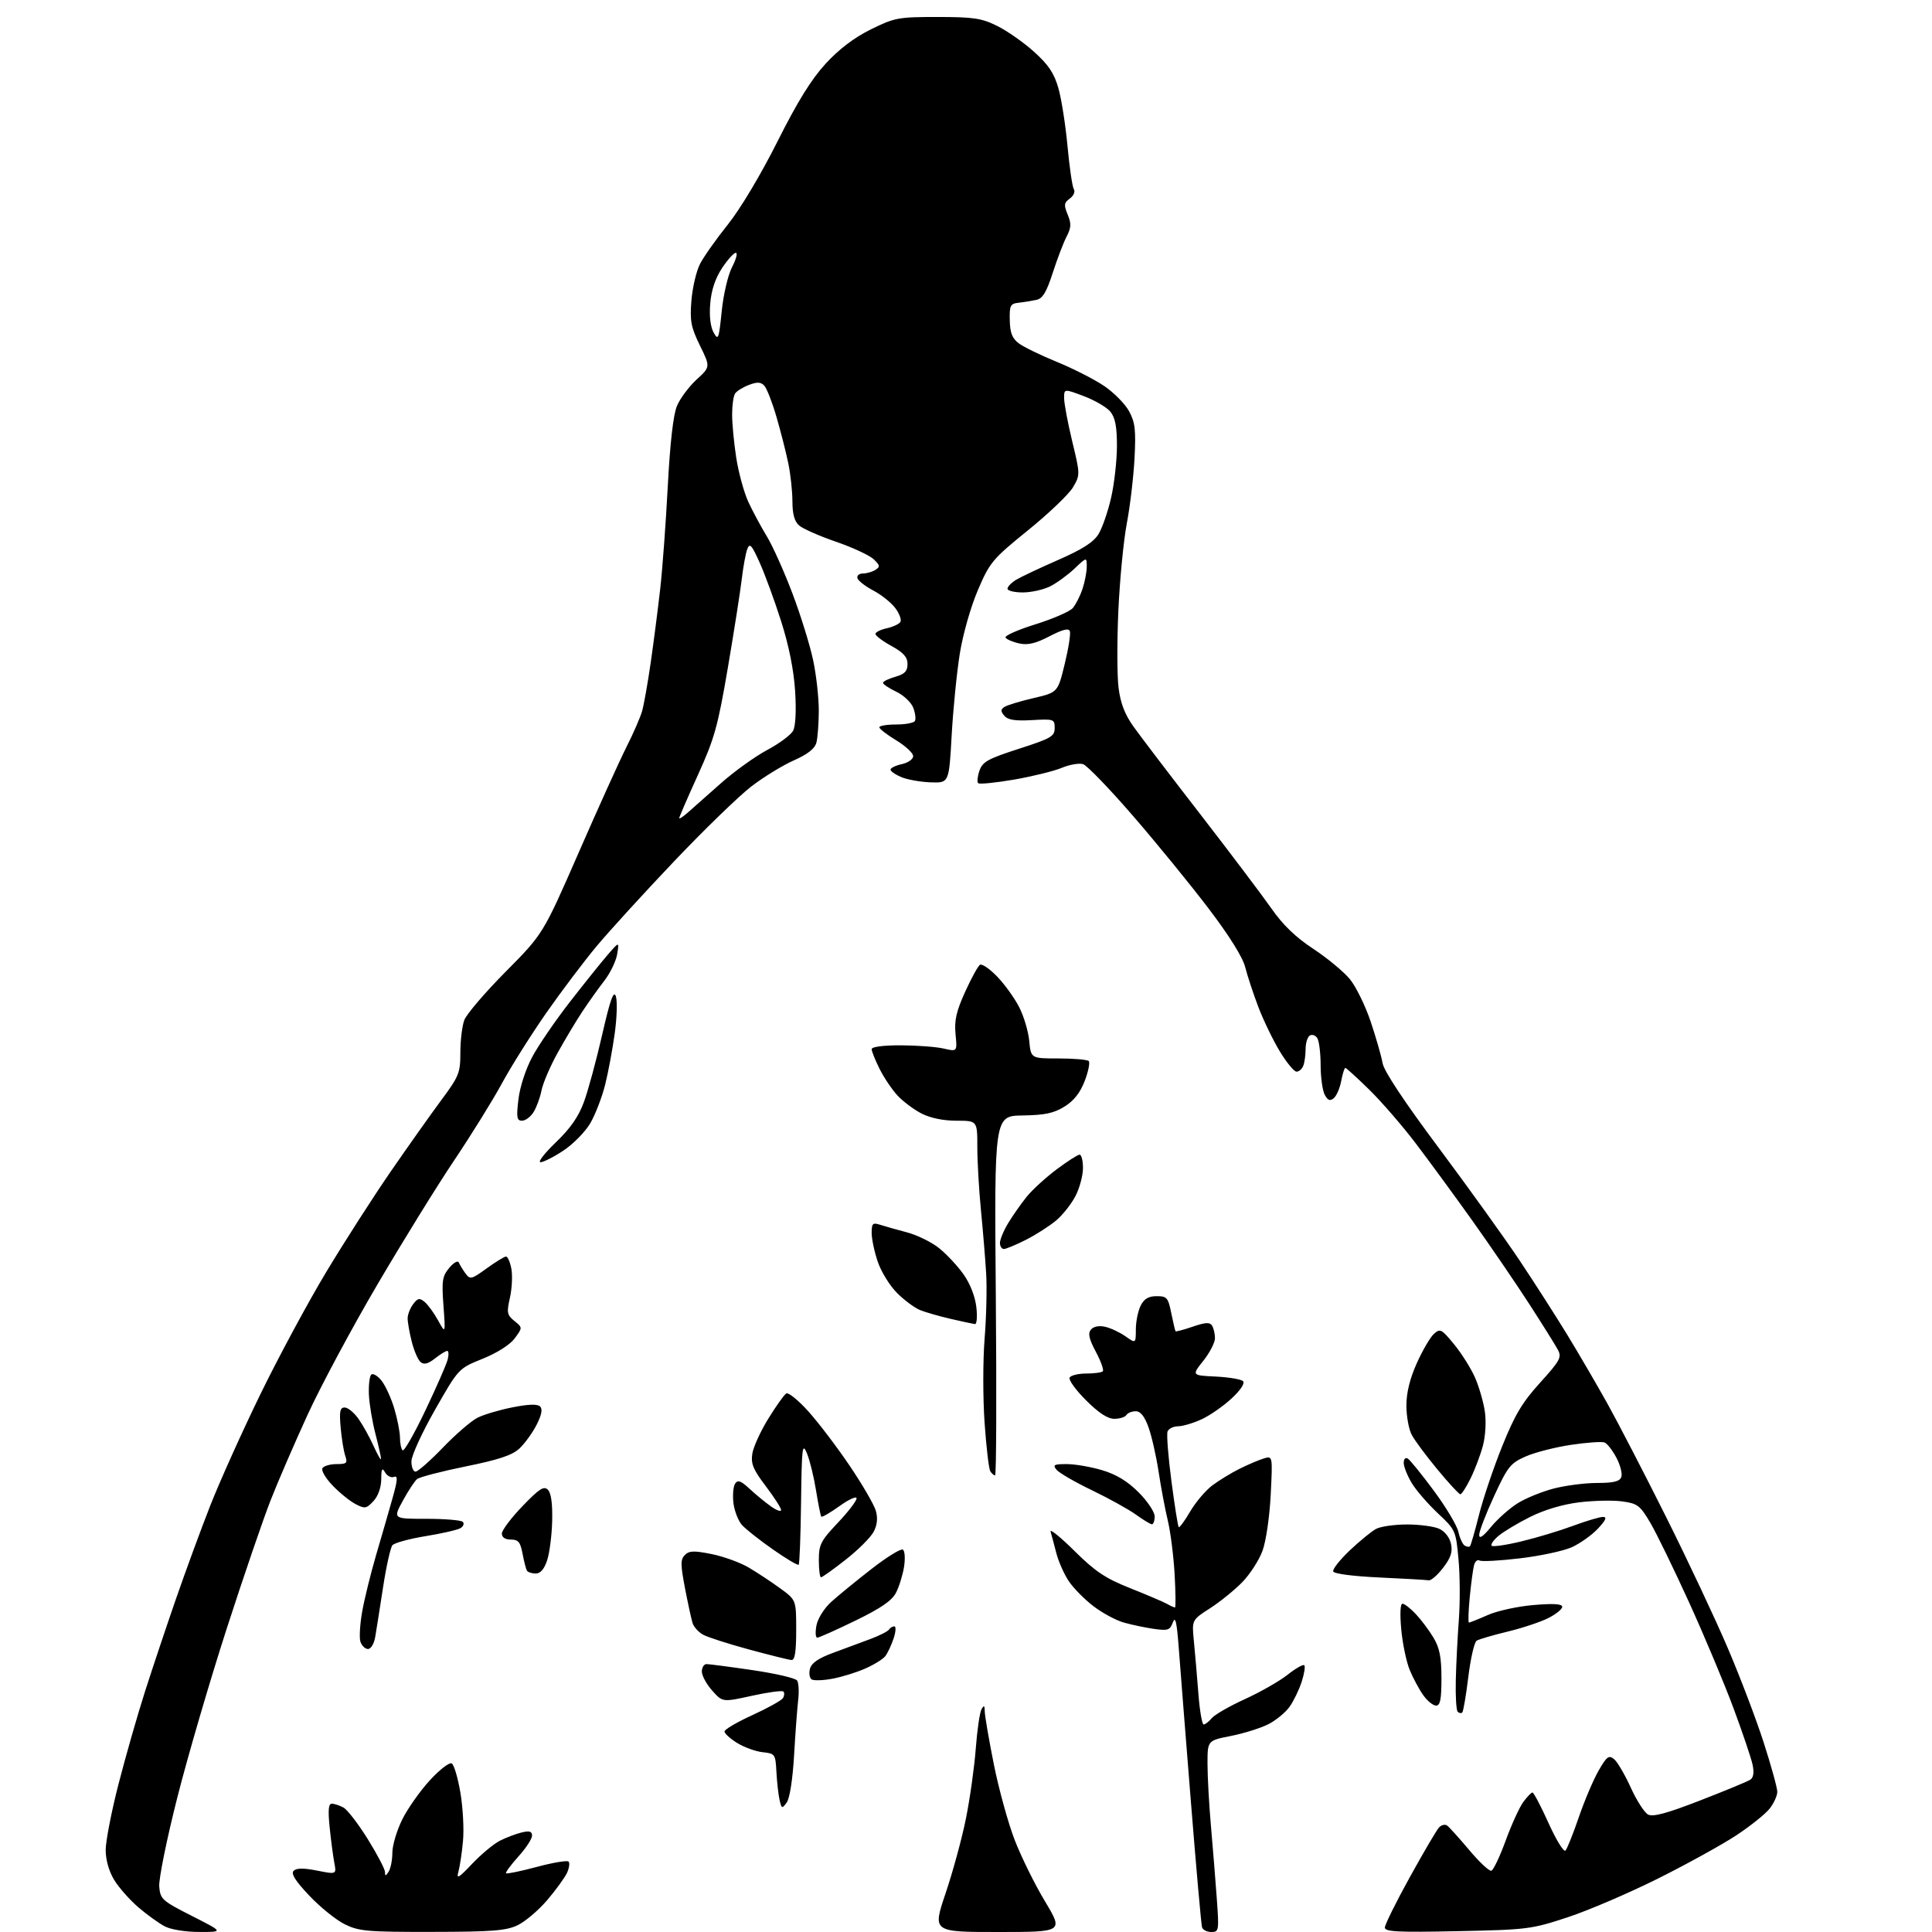 <?xml version="1.0" encoding="UTF-8" standalone="no"?>
<svg 
  version="1.1" 
  xmlns="http://www.w3.org/2000/svg" 
  xmlns:xlink="http://www.w3.org/1999/xlink" 
  xmlns:svg="http://www.w3.org/2000/svg"
  xmlns:rdf="http://www.w3.org/1999/02/22-rdf-syntax-ns#"
  xmlns:cc="http://creativecommons.org/ns#"
  xmlns:dc="http://purl.org/dc/elements/1.1/"
  viewBox="0 0 512 512"
  width="512"
  height="512"
>
<style>svg {background-color: white; }</style>"
<path stroke="none" fill="black" fill-rule="evenodd" d="M52.87,511.99C49.24,511.99 45.30,511.36 43.69,510.52C42.15,509.72 39.00,507.45 36.69,505.48C34.39,503.50 31.49,500.23 30.26,498.20C28.87,495.92 28.01,492.88 28.01,490.29C28.00,487.98 29.53,480.10 31.41,472.79C33.29,465.48 36.48,454.32 38.51,448.00C40.54,441.68 44.23,430.65 46.71,423.50C49.19,416.35 53.24,405.32 55.72,399.00C58.20,392.68 64.17,379.40 69.00,369.50C73.82,359.60 81.71,344.98 86.51,337.00C91.32,329.02 98.97,317.10 103.52,310.50C108.07,303.90 114.09,295.40 116.90,291.61C121.66,285.19 122.00,284.34 122.00,278.93C122.00,275.74 122.47,271.86 123.05,270.32C123.63,268.77 128.56,263.00 134.02,257.50C143.93,247.50 143.93,247.50 153.35,225.96C158.52,214.11 164.23,201.51 166.02,197.96C167.82,194.41 169.67,190.15 170.15,188.50C170.63,186.85 171.67,181.00 172.46,175.50C173.25,170.00 174.38,161.22 174.97,156.00C175.56,150.78 176.46,138.55 176.97,128.84C177.58,117.32 178.42,109.93 179.40,107.58C180.23,105.60 182.56,102.47 184.58,100.61C188.27,97.24 188.27,97.24 185.50,91.59C183.11,86.70 182.80,85.08 183.23,79.67C183.51,76.23 184.53,71.85 185.51,69.95C186.48,68.05 189.80,63.35 192.89,59.50C196.18,55.39 201.60,46.33 206.00,37.57C211.37,26.87 215.02,20.99 218.84,16.84C222.40,12.97 226.40,9.95 230.82,7.77C237.10,4.68 238.05,4.50 248.48,4.50C258.06,4.51 260.13,4.82 264.28,6.88C266.91,8.18 271.30,11.26 274.03,13.72C277.85,17.16 279.34,19.37 280.48,23.34C281.29,26.18 282.38,33.10 282.90,38.72C283.42,44.33 284.17,49.46 284.57,50.12C284.99,50.79 284.53,51.87 283.52,52.61C281.97,53.74 281.89,54.32 282.94,56.86C283.94,59.26 283.89,60.32 282.66,62.70C281.83,64.29 280.18,68.62 278.99,72.30C277.33,77.43 276.32,79.12 274.66,79.47C273.47,79.73 271.38,80.07 270.00,80.22C267.74,80.47 267.51,80.92 267.60,84.88C267.67,88.21 268.24,89.67 269.99,90.99C271.25,91.94 275.82,94.17 280.14,95.93C284.46,97.70 290.09,100.57 292.66,102.32C295.23,104.07 298.19,107.08 299.23,109.00C300.82,111.93 301.05,113.96 300.66,121.50C300.39,126.45 299.48,134.21 298.61,138.74C297.75,143.28 296.75,153.64 296.38,161.77C296.01,169.90 296.03,179.12 296.43,182.27C296.93,186.31 298.08,189.30 300.32,192.46C302.07,194.93 310.04,205.39 318.04,215.72C326.03,226.05 334.54,237.32 336.94,240.76C339.97,245.11 343.35,248.37 348.03,251.45C351.73,253.89 356.09,257.50 357.72,259.47C359.34,261.45 361.84,266.54 363.26,270.78C364.68,275.03 366.09,279.96 366.40,281.75C366.75,283.83 372.11,291.92 381.32,304.25C389.22,314.84 398.84,328.23 402.69,334.00C406.54,339.77 412.17,348.55 415.20,353.50C418.22,358.45 423.04,366.70 425.90,371.82C428.76,376.95 435.80,390.54 441.54,402.03C447.28,413.51 454.62,429.12 457.86,436.71C461.10,444.29 465.39,455.55 467.38,461.73C469.37,467.91 471.00,473.81 471.00,474.85C471.00,475.88 470.09,477.89 468.97,479.31C467.86,480.72 463.92,483.88 460.22,486.33C456.53,488.77 447.20,493.93 439.50,497.78C431.80,501.63 421.00,506.27 415.50,508.08C405.86,511.26 404.81,511.40 386.25,511.78C370.45,512.11 367.00,511.94 367.00,510.82C367.00,510.07 369.97,504.06 373.61,497.48C377.25,490.89 380.73,484.95 381.36,484.29C381.99,483.62 382.95,483.39 383.50,483.79C384.05,484.18 386.69,487.11 389.37,490.29C392.04,493.48 394.68,495.94 395.23,495.76C395.78,495.57 397.49,491.98 399.02,487.77C400.56,483.57 402.64,478.99 403.66,477.59C404.67,476.20 405.77,475.05 406.11,475.03C406.44,475.01 408.37,478.67 410.39,483.16C412.42,487.65 414.43,490.92 414.88,490.41C415.32,489.91 416.92,485.90 418.43,481.50C419.94,477.10 422.30,471.56 423.67,469.19C425.82,465.46 426.37,465.06 427.75,466.19C428.62,466.91 430.61,470.29 432.16,473.71C433.71,477.13 435.78,480.35 436.75,480.87C438.05,481.56 441.67,480.59 450.53,477.15C457.13,474.59 463.12,472.12 463.83,471.65C464.69,471.09 464.90,469.76 464.45,467.65C464.08,465.92 461.81,459.19 459.40,452.70C456.99,446.21 451.70,433.61 447.65,424.70C443.59,415.79 438.95,406.25 437.32,403.50C434.64,398.96 433.95,398.44 429.93,397.89C427.49,397.55 422.35,397.66 418.50,398.13C414.12,398.67 409.26,400.12 405.50,402.00C402.20,403.65 398.42,405.92 397.11,407.03C395.79,408.14 394.98,409.32 395.31,409.64C395.64,409.97 399.19,409.45 403.20,408.48C407.22,407.52 413.37,405.66 416.87,404.36C420.37,403.06 423.94,402.00 424.81,402.00C425.94,402.00 425.56,402.87 423.44,405.13C421.82,406.85 418.70,409.06 416.50,410.05C414.30,411.03 408.12,412.35 402.76,412.98C397.40,413.62 392.60,413.87 392.08,413.55C391.57,413.23 390.92,413.76 390.65,414.74C390.38,415.71 389.86,419.54 389.50,423.25C389.14,426.96 389.04,430.00 389.29,430.00C389.54,430.00 391.79,429.10 394.28,428.00C396.77,426.89 402.23,425.70 406.40,425.35C411.75,424.90 414.00,425.04 414.00,425.83C414.00,426.45 412.31,427.81 410.25,428.84C408.19,429.87 403.34,431.48 399.47,432.41C395.61,433.34 391.94,434.42 391.33,434.80C390.71,435.19 389.72,439.50 389.12,444.40C388.52,449.29 387.80,453.53 387.52,453.82C387.23,454.10 386.69,454.02 386.31,453.64C385.92,453.26 385.70,449.47 385.80,445.22C385.90,440.98 386.27,433.79 386.61,429.25C386.95,424.72 386.92,417.52 386.52,413.25C385.82,405.62 385.74,405.43 381.01,401.00C378.38,398.52 375.27,394.93 374.11,393.00C372.96,391.07 372.01,388.69 372.00,387.69C372.00,386.64 372.46,386.16 373.09,386.55C373.69,386.92 376.80,390.76 380.00,395.08C383.21,399.41 386.13,404.30 386.49,405.96C386.86,407.62 387.60,409.25 388.14,409.59C388.69,409.93 389.32,410.01 389.55,409.78C389.78,409.55 390.85,405.86 391.92,401.58C392.99,397.29 395.75,389.10 398.06,383.36C401.44,374.94 403.39,371.67 408.14,366.43C413.44,360.58 413.91,359.70 412.86,357.71C412.21,356.50 408.78,351.00 405.22,345.50C401.66,340.00 394.90,330.10 390.20,323.50C385.49,316.90 378.74,307.68 375.18,303.00C371.63,298.32 366.07,291.91 362.84,288.75C359.61,285.59 356.76,283.00 356.53,283.00C356.29,283.00 355.80,284.56 355.44,286.46C355.08,288.37 354.19,290.42 353.47,291.03C352.46,291.86 351.88,291.65 351.07,290.13C350.48,289.03 349.99,285.51 349.98,282.32C349.98,279.12 349.58,275.88 349.10,275.12C348.62,274.36 347.72,274.05 347.11,274.43C346.50,274.81 346.00,276.40 346.00,277.98C346.00,279.55 345.73,281.55 345.39,282.42C345.06,283.29 344.25,284.00 343.60,284.00C342.95,284.00 340.97,281.60 339.18,278.66C337.40,275.72 334.84,270.43 333.49,266.91C332.15,263.38 330.58,258.64 330.01,256.36C329.36,253.73 325.83,248.06 320.36,240.86C315.62,234.61 306.61,223.56 300.33,216.30C294.06,209.05 288.07,202.84 287.03,202.51C286.00,202.18 283.45,202.62 281.37,203.49C279.29,204.36 273.58,205.76 268.69,206.61C263.81,207.45 259.54,207.87 259.22,207.55C258.89,207.23 259.05,205.73 259.57,204.23C260.39,201.87 261.81,201.08 270.01,198.44C278.57,195.68 279.50,195.14 279.50,192.94C279.50,190.58 279.29,190.51 273.44,190.84C268.97,191.09 267.07,190.78 266.15,189.68C265.15,188.48 265.16,188.01 266.19,187.34C266.90,186.88 270.38,185.82 273.91,185.00C280.33,183.49 280.33,183.49 282.15,176.00C283.16,171.87 283.77,167.95 283.53,167.28C283.21,166.41 281.64,166.80 278.13,168.62C274.43,170.54 272.39,171.02 270.10,170.52C268.41,170.15 266.78,169.45 266.48,168.97C266.18,168.48 269.74,166.90 274.40,165.45C279.06,163.99 283.51,162.06 284.29,161.15C285.08,160.24 286.23,157.97 286.86,156.10C287.49,154.23 288.00,151.56 288.00,150.15C288.00,147.61 288.00,147.61 284.75,150.69C282.96,152.39 280.06,154.50 278.30,155.39C276.54,156.27 273.28,157.00 271.05,157.00C268.82,157.00 267.00,156.56 267.00,156.02C267.00,155.49 268.01,154.43 269.25,153.67C270.49,152.92 275.51,150.54 280.40,148.40C286.87,145.57 289.80,143.69 291.12,141.54C292.12,139.91 293.63,135.54 294.47,131.84C295.31,128.14 296.00,121.98 296.00,118.16C296.00,113.03 295.54,110.67 294.25,109.09C293.29,107.92 290.14,106.08 287.25,104.99C282.00,103.01 282.00,103.01 282.00,105.51C282.00,106.89 282.96,112.03 284.14,116.92C286.27,125.75 286.27,125.85 284.36,129.13C283.30,130.94 277.95,136.06 272.47,140.50C263.01,148.17 262.33,148.97 259.16,156.36C257.26,160.80 255.19,168.04 254.36,173.20C253.56,178.18 252.59,187.93 252.20,194.87C251.50,207.50 251.50,207.50 246.65,207.33C243.98,207.24 240.49,206.62 238.90,205.96C237.30,205.30 236.00,204.40 236.00,203.96C236.00,203.52 237.35,202.86 239.00,202.50C240.66,202.14 242.00,201.19 242.00,200.38C242.00,199.58 239.99,197.70 237.53,196.21C235.07,194.72 233.05,193.16 233.03,192.75C233.01,192.34 235.00,192.00 237.44,192.00C239.88,192.00 242.14,191.59 242.45,191.08C242.76,190.58 242.57,189.00 242.03,187.58C241.49,186.15 239.46,184.23 237.52,183.31C235.59,182.39 234.00,181.33 234.00,180.96C234.00,180.59 235.46,179.87 237.25,179.36C239.78,178.63 240.50,177.88 240.50,175.98C240.50,174.14 239.45,172.96 236.25,171.19C233.91,169.91 232.00,168.47 232.00,168.00C232.00,167.54 233.34,166.86 234.99,166.50C236.63,166.14 238.26,165.39 238.61,164.82C238.96,164.26 238.36,162.62 237.28,161.17C236.20,159.72 233.59,157.63 231.48,156.52C229.37,155.41 227.46,153.94 227.24,153.25C227.01,152.56 227.66,151.99 228.67,151.98C229.68,151.98 231.18,151.54 232.00,151.02C233.29,150.20 233.23,149.81 231.50,148.18C230.40,147.15 225.90,145.06 221.50,143.55C217.10,142.03 212.71,140.10 211.75,139.24C210.54,138.17 210.00,136.20 210.00,132.89C210.00,130.26 209.51,125.71 208.91,122.80C208.31,119.88 206.90,114.35 205.78,110.50C204.66,106.65 203.21,102.92 202.55,102.21C201.62,101.22 200.68,101.17 198.44,102.02C196.85,102.63 195.20,103.66 194.79,104.31C194.37,104.97 194.02,107.44 194.02,109.81C194.01,112.18 194.50,117.35 195.11,121.31C195.73,125.26 197.17,130.53 198.31,133.00C199.46,135.47 201.67,139.60 203.24,142.17C204.80,144.74 207.86,151.58 210.04,157.36C212.22,163.14 214.68,171.08 215.50,175.00C216.33,178.92 216.99,184.91 216.99,188.32C216.98,191.72 216.69,195.55 216.35,196.82C215.92,198.41 214.04,199.89 210.35,201.52C207.40,202.83 202.32,205.94 199.08,208.44C195.83,210.94 186.64,219.85 178.66,228.24C170.69,236.63 161.41,246.79 158.06,250.81C154.71,254.83 148.71,262.79 144.73,268.49C140.76,274.19 135.47,282.58 133.00,287.13C130.53,291.68 124.85,300.82 120.40,307.45C115.94,314.08 106.78,328.89 100.04,340.37C93.30,351.84 84.98,367.37 81.54,374.87C78.10,382.37 73.69,392.55 71.75,397.50C69.80,402.45 64.56,417.76 60.11,431.51C55.66,445.27 49.74,465.50 46.96,476.47C44.18,487.43 42.04,498.00 42.20,499.95C42.48,503.31 42.94,503.72 50.87,507.75C59.24,512.00 59.24,512.00 52.87,511.99zM114.50,511.97C97.30,512.00 95.11,511.80 91.34,509.94C89.05,508.80 84.83,505.40 81.96,502.36C78.26,498.45 77.06,496.54 77.82,495.78C78.57,495.03 80.43,495.02 84.04,495.73C89.19,496.75 89.19,496.75 88.59,493.62C88.27,491.91 87.71,487.69 87.36,484.25C86.90,479.70 87.05,478.00 87.93,478.00C88.59,478.00 89.97,478.45 90.99,479.00C92.02,479.54 94.91,483.29 97.43,487.33C99.94,491.37 102.01,495.31 102.02,496.08C102.03,497.25 102.20,497.23 103.00,496.00C103.53,495.18 103.98,492.90 103.98,490.95C103.99,488.99 105.18,485.03 106.62,482.14C108.06,479.25 111.35,474.58 113.94,471.77C116.54,468.94 119.12,466.96 119.73,467.33C120.33,467.70 121.36,471.21 122.02,475.13C122.68,479.04 122.99,484.78 122.70,487.87C122.42,490.97 121.87,494.62 121.49,496.00C120.91,498.09 121.51,497.74 125.15,493.90C127.54,491.38 130.85,488.63 132.50,487.80C134.15,486.96 136.74,485.98 138.25,485.62C140.33,485.12 141.00,485.33 141.00,486.48C141.00,487.31 139.36,489.81 137.36,492.02C135.36,494.24 133.90,496.23 134.11,496.44C134.32,496.65 137.99,495.89 142.26,494.75C146.52,493.61 150.31,492.97 150.67,493.34C151.03,493.70 150.85,495.04 150.27,496.32C149.68,497.59 147.31,500.86 145.00,503.57C142.68,506.28 139.14,509.28 137.14,510.22C134.10,511.66 130.37,511.95 114.50,511.97zM264.47,512.00C247.13,512.00 247.13,512.00 250.59,501.75C252.49,496.11 254.92,487.23 255.97,482.00C257.03,476.77 258.20,468.45 258.58,463.50C258.95,458.55 259.64,453.82 260.10,453.00C260.77,451.81 260.95,451.93 260.97,453.58C260.99,454.73 262.07,461.03 263.38,467.58C264.69,474.14 267.18,483.16 268.91,487.64C270.65,492.12 274.25,499.43 276.94,503.89C281.81,512.00 281.81,512.00 264.47,512.00zM321.02,512.00C319.87,512.00 318.76,511.44 318.55,510.75C318.34,510.06 317.01,495.10 315.60,477.50C314.19,459.90 312.74,441.47 312.37,436.55C311.86,429.85 311.48,428.19 310.83,429.93C310.05,432.03 309.53,432.20 305.73,431.66C303.40,431.32 299.82,430.57 297.78,429.98C295.73,429.40 292.13,427.46 289.79,425.67C287.44,423.88 284.50,420.90 283.26,419.06C282.01,417.21 280.52,413.85 279.94,411.60C279.36,409.34 278.67,406.78 278.42,405.90C278.17,405.03 281.01,407.32 284.73,411.00C290.28,416.49 292.94,418.27 299.50,420.88C303.90,422.63 308.28,424.50 309.24,425.03C310.19,425.57 311.15,426.00 311.38,426.00C311.60,426.00 311.56,422.06 311.29,417.25C311.02,412.44 310.21,406.02 309.49,403.00C308.76,399.98 307.66,394.12 307.04,390.00C306.41,385.88 305.21,380.59 304.37,378.25C303.31,375.32 302.26,374.00 300.98,374.00C299.95,374.00 298.84,374.45 298.50,375.00C298.16,375.55 296.72,376.00 295.30,376.00C293.53,376.00 291.14,374.43 287.77,371.05C285.04,368.33 283.11,365.63 283.47,365.05C283.83,364.47 285.82,364.00 287.89,364.00C289.97,364.00 291.93,363.73 292.26,363.41C292.58,363.08 291.76,360.77 290.42,358.26C288.59,354.81 288.27,353.38 289.11,352.36C289.80,351.53 291.24,351.24 292.86,351.61C294.31,351.93 296.74,353.07 298.25,354.13C301.00,356.06 301.00,356.06 301.01,352.28C301.02,350.20 301.60,347.38 302.29,346.00C303.22,344.18 304.37,343.50 306.53,343.50C309.24,343.50 309.57,343.88 310.40,348.00C310.90,350.48 311.41,352.63 311.53,352.79C311.65,352.95 313.70,352.40 316.09,351.58C319.44,350.43 320.61,350.36 321.20,351.29C321.62,351.96 321.98,353.45 321.98,354.61C321.99,355.77 320.61,358.47 318.90,360.61C315.81,364.50 315.81,364.50 322.15,364.80C325.64,364.97 328.91,365.52 329.41,366.02C329.97,366.57 328.78,368.38 326.41,370.58C324.26,372.59 320.70,375.07 318.50,376.10C316.30,377.12 313.47,377.97 312.22,377.98C310.96,377.99 309.70,378.61 309.41,379.36C309.13,380.11 309.59,386.03 310.44,392.52C311.29,399.01 312.16,404.49 312.37,404.71C312.58,404.92 313.95,403.06 315.40,400.58C316.85,398.10 319.50,394.98 321.27,393.65C323.05,392.32 326.30,390.33 328.50,389.24C330.70,388.15 333.57,386.92 334.89,386.52C337.27,385.78 337.27,385.78 336.75,396.14C336.45,402.01 335.51,408.45 334.57,411.00C333.66,413.48 331.25,417.21 329.21,419.30C327.17,421.39 323.33,424.50 320.67,426.21C315.84,429.31 315.84,429.31 316.39,434.91C316.69,437.98 317.23,444.21 317.58,448.75C317.92,453.29 318.56,457.00 318.98,457.00C319.41,457.00 320.37,456.25 321.13,455.33C321.88,454.42 325.84,452.14 329.92,450.28C334.01,448.42 339.09,445.51 341.22,443.83C343.35,442.14 345.34,441.01 345.65,441.31C345.95,441.62 345.64,443.58 344.96,445.68C344.28,447.78 342.85,450.75 341.78,452.27C340.71,453.80 338.17,455.89 336.14,456.93C334.11,457.96 329.65,459.36 326.23,460.04C320.00,461.26 320.00,461.26 320.00,467.38C320.00,470.75 320.41,478.23 320.92,484.00C321.43,489.77 322.12,498.44 322.47,503.25C323.08,511.65 323.02,512.00 321.02,512.00zM208.49,477.68C207.25,479.38 207.13,479.34 206.59,477.00C206.28,475.62 205.91,472.30 205.76,469.61C205.51,464.85 205.41,464.71 202.11,464.35C200.24,464.15 197.20,463.05 195.36,461.91C193.51,460.77 192.00,459.40 192.00,458.86C192.00,458.33 195.33,456.37 199.40,454.52C203.46,452.66 207.11,450.63 207.50,450.01C207.88,449.38 207.93,448.60 207.61,448.28C207.29,447.95 203.53,448.46 199.26,449.40C191.50,451.11 191.50,451.11 188.75,448.04C187.24,446.35 186.00,444.08 186.00,442.98C186.00,441.89 186.56,441.00 187.24,441.00C187.91,441.00 193.43,441.72 199.49,442.61C205.54,443.50 210.84,444.73 211.25,445.36C211.66,445.99 211.79,448.30 211.53,450.50C211.27,452.70 210.78,459.31 210.44,465.18C210.07,471.54 209.28,476.60 208.49,477.68zM380.57,452.00C379.78,452.00 378.26,450.76 377.18,449.25C376.11,447.74 374.50,444.75 373.61,442.61C372.72,440.48 371.70,435.64 371.35,431.86C370.97,427.72 371.09,425.00 371.67,425.00C372.20,425.00 373.79,426.24 375.21,427.75C376.63,429.26 378.74,432.07 379.89,434.00C381.51,436.69 381.99,439.17 382.00,444.75C382.00,450.38 381.68,452.00 380.57,452.00zM220.64,444.87C218.17,445.34 215.69,445.42 215.11,445.07C214.54,444.72 214.33,443.45 214.65,442.25C215.05,440.70 216.88,439.45 220.86,437.99C223.96,436.84 228.43,435.19 230.78,434.31C233.14,433.42 235.30,432.32 235.59,431.85C235.88,431.38 236.52,431.00 237.01,431.00C237.50,431.00 237.40,432.46 236.80,434.25C236.20,436.04 235.21,438.14 234.60,438.91C234.00,439.69 231.62,441.16 229.31,442.18C227.01,443.20 223.11,444.41 220.64,444.87zM209.75,439.92C209.06,439.88 204.00,438.62 198.50,437.13C193.00,435.64 187.52,433.87 186.32,433.21C185.12,432.55 183.87,431.16 183.54,430.14C183.22,429.11 182.31,424.95 181.53,420.89C180.33,414.61 180.32,413.29 181.49,412.10C182.63,410.95 183.89,410.90 188.60,411.85C191.74,412.48 196.16,414.08 198.41,415.41C200.66,416.74 204.41,419.21 206.75,420.92C211.00,424.01 211.00,424.01 211.00,432.01C211.00,437.78 210.65,439.98 209.75,439.92zM97.52,437.00C96.76,437.00 95.86,436.12 95.51,435.05C95.17,433.97 95.40,430.32 96.01,426.94C96.62,423.56 98.27,416.90 99.66,412.14C101.06,407.39 103.00,400.66 103.98,397.19C105.39,392.20 105.48,390.98 104.41,391.40C103.66,391.68 102.60,391.15 102.06,390.21C101.26,388.84 101.05,389.21 101.03,392.06C101.01,394.23 100.20,396.48 98.96,397.82C97.09,399.82 96.69,399.89 94.21,398.59C92.72,397.81 89.99,395.60 88.14,393.67C86.29,391.75 85.08,389.68 85.45,389.09C85.82,388.49 87.49,388.00 89.18,388.00C91.90,388.00 92.15,387.76 91.48,385.75C91.07,384.51 90.52,381.14 90.27,378.25C89.90,374.01 90.11,373.00 91.34,373.00C92.18,373.00 93.80,374.32 94.95,375.93C96.09,377.54 97.92,380.80 98.99,383.18C100.07,385.55 100.97,387.11 100.98,386.64C100.99,386.17 100.32,383.15 99.48,379.92C98.64,376.69 97.87,372.04 97.76,369.58C97.66,367.11 97.93,364.74 98.37,364.30C98.81,363.86 100.03,364.56 101.08,365.85C102.12,367.14 103.66,370.49 104.49,373.28C105.32,376.08 106.00,379.56 106.00,381.01C106.00,382.47 106.31,383.98 106.69,384.35C107.07,384.73 109.78,379.99 112.72,373.81C115.66,367.63 118.33,361.54 118.64,360.28C118.96,359.03 118.90,358.00 118.52,358.00C118.13,358.00 116.67,358.90 115.27,360.01C113.44,361.44 112.36,361.72 111.47,360.97C110.78,360.41 109.72,357.95 109.11,355.53C108.50,353.10 108.01,350.30 108.03,349.31C108.05,348.31 108.71,346.65 109.50,345.60C110.72,343.99 111.18,343.91 112.54,345.03C113.42,345.76 115.02,347.96 116.10,349.93C118.07,353.50 118.07,353.50 117.52,346.00C117.03,339.39 117.22,338.20 119.06,336.00C120.26,334.56 121.34,333.97 121.61,334.61C121.86,335.22 122.65,336.51 123.37,337.49C124.58,339.14 124.94,339.06 128.98,336.13C131.36,334.41 133.66,333.00 134.10,333.00C134.55,333.00 135.18,334.46 135.52,336.25C135.85,338.04 135.68,341.48 135.14,343.90C134.24,347.86 134.36,348.47 136.32,350.07C138.50,351.83 138.50,351.83 136.41,354.67C135.14,356.38 131.78,358.52 127.92,360.08C121.52,362.66 121.52,362.66 115.30,373.58C111.87,379.59 109.05,385.74 109.03,387.25C109.02,388.76 109.51,390.00 110.12,390.00C110.74,390.00 114.00,387.13 117.37,383.63C120.74,380.13 124.86,376.57 126.51,375.73C128.17,374.88 132.36,373.64 135.82,372.96C140.11,372.11 142.44,372.04 143.14,372.74C143.84,373.44 143.53,374.99 142.18,377.63C141.09,379.76 139.05,382.57 137.65,383.87C135.75,385.65 132.19,386.84 123.41,388.62C116.97,389.93 111.17,391.44 110.52,391.98C109.87,392.52 108.17,395.11 106.74,397.74C104.14,402.51 104.14,402.51 112.99,402.50C117.85,402.50 122.19,402.86 122.64,403.30C123.08,403.75 122.82,404.49 122.06,404.96C121.30,405.43 117.14,406.39 112.81,407.09C108.48,407.80 104.52,408.88 104.00,409.50C103.48,410.12 102.37,415.10 101.53,420.56C100.69,426.03 99.75,431.96 99.45,433.75C99.14,435.59 98.31,437.00 97.52,437.00zM216.58,434.00C216.12,434.00 216.03,432.54 216.37,430.75C216.73,428.90 218.42,426.21 220.30,424.50C222.13,422.85 226.92,418.93 230.96,415.79C235.00,412.64 238.74,410.34 239.26,410.66C239.79,410.99 239.93,413.03 239.58,415.23C239.23,417.42 238.27,420.51 237.45,422.09C236.37,424.19 233.44,426.20 226.68,429.49C221.58,431.97 217.03,434.00 216.58,434.00zM378.63,418.80C378.01,418.69 372.14,418.35 365.58,418.05C358.52,417.72 353.52,417.07 353.31,416.44C353.12,415.85 355.10,413.34 357.73,410.85C360.35,408.37 363.48,405.81 364.68,405.17C365.89,404.53 369.58,404.00 372.89,404.00C376.20,404.00 380.03,404.51 381.40,405.14C382.88,405.81 384.16,407.43 384.52,409.11C385.00,411.26 384.50,412.79 382.45,415.47C380.97,417.41 379.25,418.91 378.63,418.80zM217.58,418.00C217.26,418.00 217.00,415.95 217.00,413.44C217.00,409.34 217.50,408.35 222.00,403.59C224.75,400.69 227.00,397.76 227.00,397.09C227.00,396.42 224.98,397.33 222.50,399.11C220.03,400.88 217.85,402.15 217.65,401.92C217.46,401.69 216.84,398.57 216.26,395.00C215.69,391.43 214.61,387.01 213.86,385.19C212.62,382.19 212.48,383.36 212.29,398.07C212.18,406.97 211.89,414.44 211.66,414.67C211.43,414.91 208.36,413.09 204.85,410.63C201.34,408.18 197.65,405.27 196.65,404.16C195.65,403.06 194.63,400.43 194.37,398.33C194.12,396.22 194.32,393.90 194.82,393.17C195.53,392.12 196.34,392.41 198.61,394.52C200.20,396.00 202.74,398.09 204.25,399.17C205.76,400.25 207.00,400.70 207.00,400.17C207.00,399.64 205.17,396.79 202.94,393.85C199.60,389.45 198.96,387.92 199.37,385.25C199.65,383.47 201.55,379.28 203.61,375.96C205.66,372.63 207.80,369.62 208.36,369.28C208.92,368.93 211.58,371.09 214.26,374.07C216.94,377.06 221.87,383.54 225.20,388.48C228.54,393.42 231.64,398.76 232.10,400.35C232.66,402.30 232.48,404.10 231.55,405.90C230.79,407.37 227.47,410.69 224.17,413.29C220.87,415.88 217.91,418.00 217.58,418.00zM141.98,417.00C140.96,417.00 139.91,416.66 139.65,416.24C139.39,415.83 138.87,413.80 138.48,411.74C137.90,408.66 137.36,408.00 135.39,408.00C133.87,408.00 133.00,407.42 133.00,406.41C133.00,405.54 135.45,402.28 138.45,399.16C142.92,394.51 144.12,393.73 145.20,394.80C146.06,395.66 146.44,398.47 146.33,403.05C146.24,406.86 145.64,411.57 145.00,413.49C144.23,415.83 143.22,417.00 141.98,417.00zM395.13,404.66C396.85,402.57 400.00,399.76 402.13,398.42C404.26,397.07 408.57,395.31 411.71,394.49C414.85,393.67 420.04,393.00 423.24,393.00C427.58,393.00 429.21,392.61 429.66,391.45C429.99,390.59 429.41,388.29 428.38,386.34C427.35,384.38 425.93,382.55 425.22,382.27C424.52,381.99 420.52,382.27 416.33,382.90C412.15,383.52 406.74,384.91 404.31,385.98C400.28,387.76 399.56,388.66 395.95,396.48C393.78,401.19 392.00,405.81 392.00,406.75C392.00,407.91 392.99,407.25 395.13,404.66zM305.25,403.95C304.84,403.92 302.93,402.76 301.00,401.37C299.07,399.98 293.85,397.09 289.39,394.94C284.92,392.79 280.71,390.35 280.01,389.52C278.92,388.20 279.29,388.00 282.70,388.00C284.86,388.00 289.08,388.72 292.06,389.61C295.83,390.73 298.78,392.52 301.74,395.48C304.09,397.83 306.00,400.69 306.00,401.87C306.00,403.04 305.66,403.98 305.25,403.95zM387.01,396.00C386.66,396.00 383.93,393.04 380.94,389.43C377.95,385.82 374.87,381.68 374.11,380.22C373.34,378.77 372.71,375.28 372.71,372.48C372.71,369.07 373.63,365.35 375.47,361.25C376.99,357.87 379.02,354.38 380.00,353.50C381.66,352.00 382.02,352.19 385.37,356.28C387.35,358.69 389.83,362.65 390.90,365.08C391.96,367.51 393.14,371.56 393.50,374.07C393.89,376.68 393.67,380.54 393.00,383.07C392.36,385.51 390.89,389.41 389.74,391.75C388.59,394.09 387.36,396.00 387.01,396.00zM263.71,391.00C263.39,391.00 262.81,390.50 262.43,389.88C262.05,389.27 261.37,383.46 260.92,376.98C260.47,370.49 260.47,360.50 260.93,354.78C261.39,349.06 261.58,341.25 261.34,337.44C261.11,333.62 260.49,326.09 259.96,320.71C259.43,315.33 259.00,307.79 259.00,303.96C259.00,297.00 259.00,297.00 253.46,297.00C249.97,297.00 246.55,296.29 244.21,295.09C242.17,294.04 239.31,291.90 237.86,290.34C236.41,288.78 234.27,285.61 233.11,283.29C231.95,280.97 231.00,278.61 231.00,278.04C231.00,277.41 234.04,277.01 238.75,277.02C243.01,277.04 248.12,277.42 250.09,277.88C253.68,278.72 253.68,278.72 253.23,274.07C252.88,270.42 253.42,268.03 255.77,262.85C257.41,259.23 259.18,256.00 259.71,255.68C260.24,255.35 262.28,256.75 264.25,258.79C266.22,260.83 268.84,264.46 270.07,266.86C271.31,269.25 272.52,273.30 272.76,275.86C273.21,280.50 273.21,280.50 280.52,280.50C284.54,280.50 288.14,280.81 288.52,281.19C288.90,281.57 288.43,283.93 287.47,286.44C286.27,289.58 284.60,291.71 282.11,293.25C279.27,295.02 276.90,295.52 271.00,295.61C263.50,295.73 263.50,295.73 263.90,343.36C264.12,369.56 264.04,391.00 263.71,391.00zM258.38,350.90C257.90,350.84 255.03,350.23 252.00,349.53C248.97,348.83 245.30,347.78 243.84,347.19C242.38,346.60 239.63,344.56 237.72,342.65C235.81,340.74 233.52,337.04 232.63,334.41C231.73,331.79 231.00,328.34 231.00,326.75C231.00,324.21 231.27,323.95 233.25,324.58C234.49,324.98 237.71,325.89 240.40,326.60C243.10,327.32 246.93,329.20 248.90,330.80C250.88,332.39 253.79,335.51 255.36,337.73C257.10,340.20 258.42,343.57 258.74,346.39C259.03,348.92 258.86,350.95 258.38,350.90zM266.03,331.00C265.46,331.00 265.00,330.27 265.00,329.37C265.00,328.47 265.99,326.11 267.19,324.12C268.39,322.13 270.59,319.01 272.06,317.18C273.53,315.35 277.09,312.09 279.97,309.93C282.85,307.77 285.61,306.00 286.10,306.00C286.60,306.00 287.00,307.59 287.00,309.54C287.00,311.49 286.12,314.81 285.04,316.91C283.97,319.02 281.65,321.95 279.90,323.43C278.15,324.90 274.54,327.21 271.89,328.56C269.24,329.90 266.60,331.00 266.03,331.00zM143.24,308.00C142.46,308.00 144.28,305.64 147.29,302.75C151.18,299.01 153.34,295.91 154.76,292.00C155.87,288.98 158.04,280.96 159.59,274.18C161.68,265.03 162.61,262.40 163.19,263.97C163.62,265.14 163.50,269.55 162.92,273.79C162.34,278.03 161.19,284.20 160.36,287.50C159.53,290.80 157.77,295.36 156.45,297.64C155.12,299.92 151.93,303.18 149.35,304.89C146.77,306.60 144.02,308.00 143.24,308.00zM138.34,297.00C136.96,297.00 136.82,296.16 137.39,291.34C137.78,288.04 139.31,283.34 141.05,280.09C142.70,277.01 147.19,270.45 151.04,265.50C154.89,260.55 159.40,254.93 161.07,253.00C164.11,249.50 164.11,249.50 163.56,252.85C163.26,254.69 161.74,257.84 160.19,259.85C158.63,261.86 155.98,265.58 154.30,268.12C152.62,270.66 149.66,275.61 147.72,279.12C145.78,282.63 143.88,287.07 143.50,289.00C143.12,290.93 142.16,293.51 141.38,294.75C140.60,295.99 139.23,297.00 138.34,297.00zM182.25,215.36C183.49,214.27 187.43,210.78 191.00,207.61C194.57,204.45 200.11,200.46 203.31,198.76C206.50,197.06 209.59,194.76 210.18,193.66C210.84,192.42 211.05,188.35 210.71,183.08C210.35,177.49 209.05,171.04 206.99,164.58C205.25,159.12 202.69,152.14 201.31,149.08C199.20,144.38 198.69,143.82 198.04,145.50C197.62,146.60 196.96,150.20 196.57,153.50C196.18,156.80 194.52,167.38 192.88,177.00C190.24,192.52 189.34,195.73 184.95,205.38C182.23,211.37 180.00,216.51 180.00,216.81C180.00,217.11 181.01,216.45 182.25,215.36zM191.26,82.50C191.71,78.01 192.93,72.85 194.02,70.75C195.09,68.69 195.53,67.00 195.00,67.00C194.46,67.00 192.82,68.83 191.34,71.06C189.56,73.76 188.51,76.90 188.22,80.42C187.94,83.74 188.27,86.60 189.11,88.11C190.34,90.32 190.51,89.89 191.26,82.50z" />

</svg>